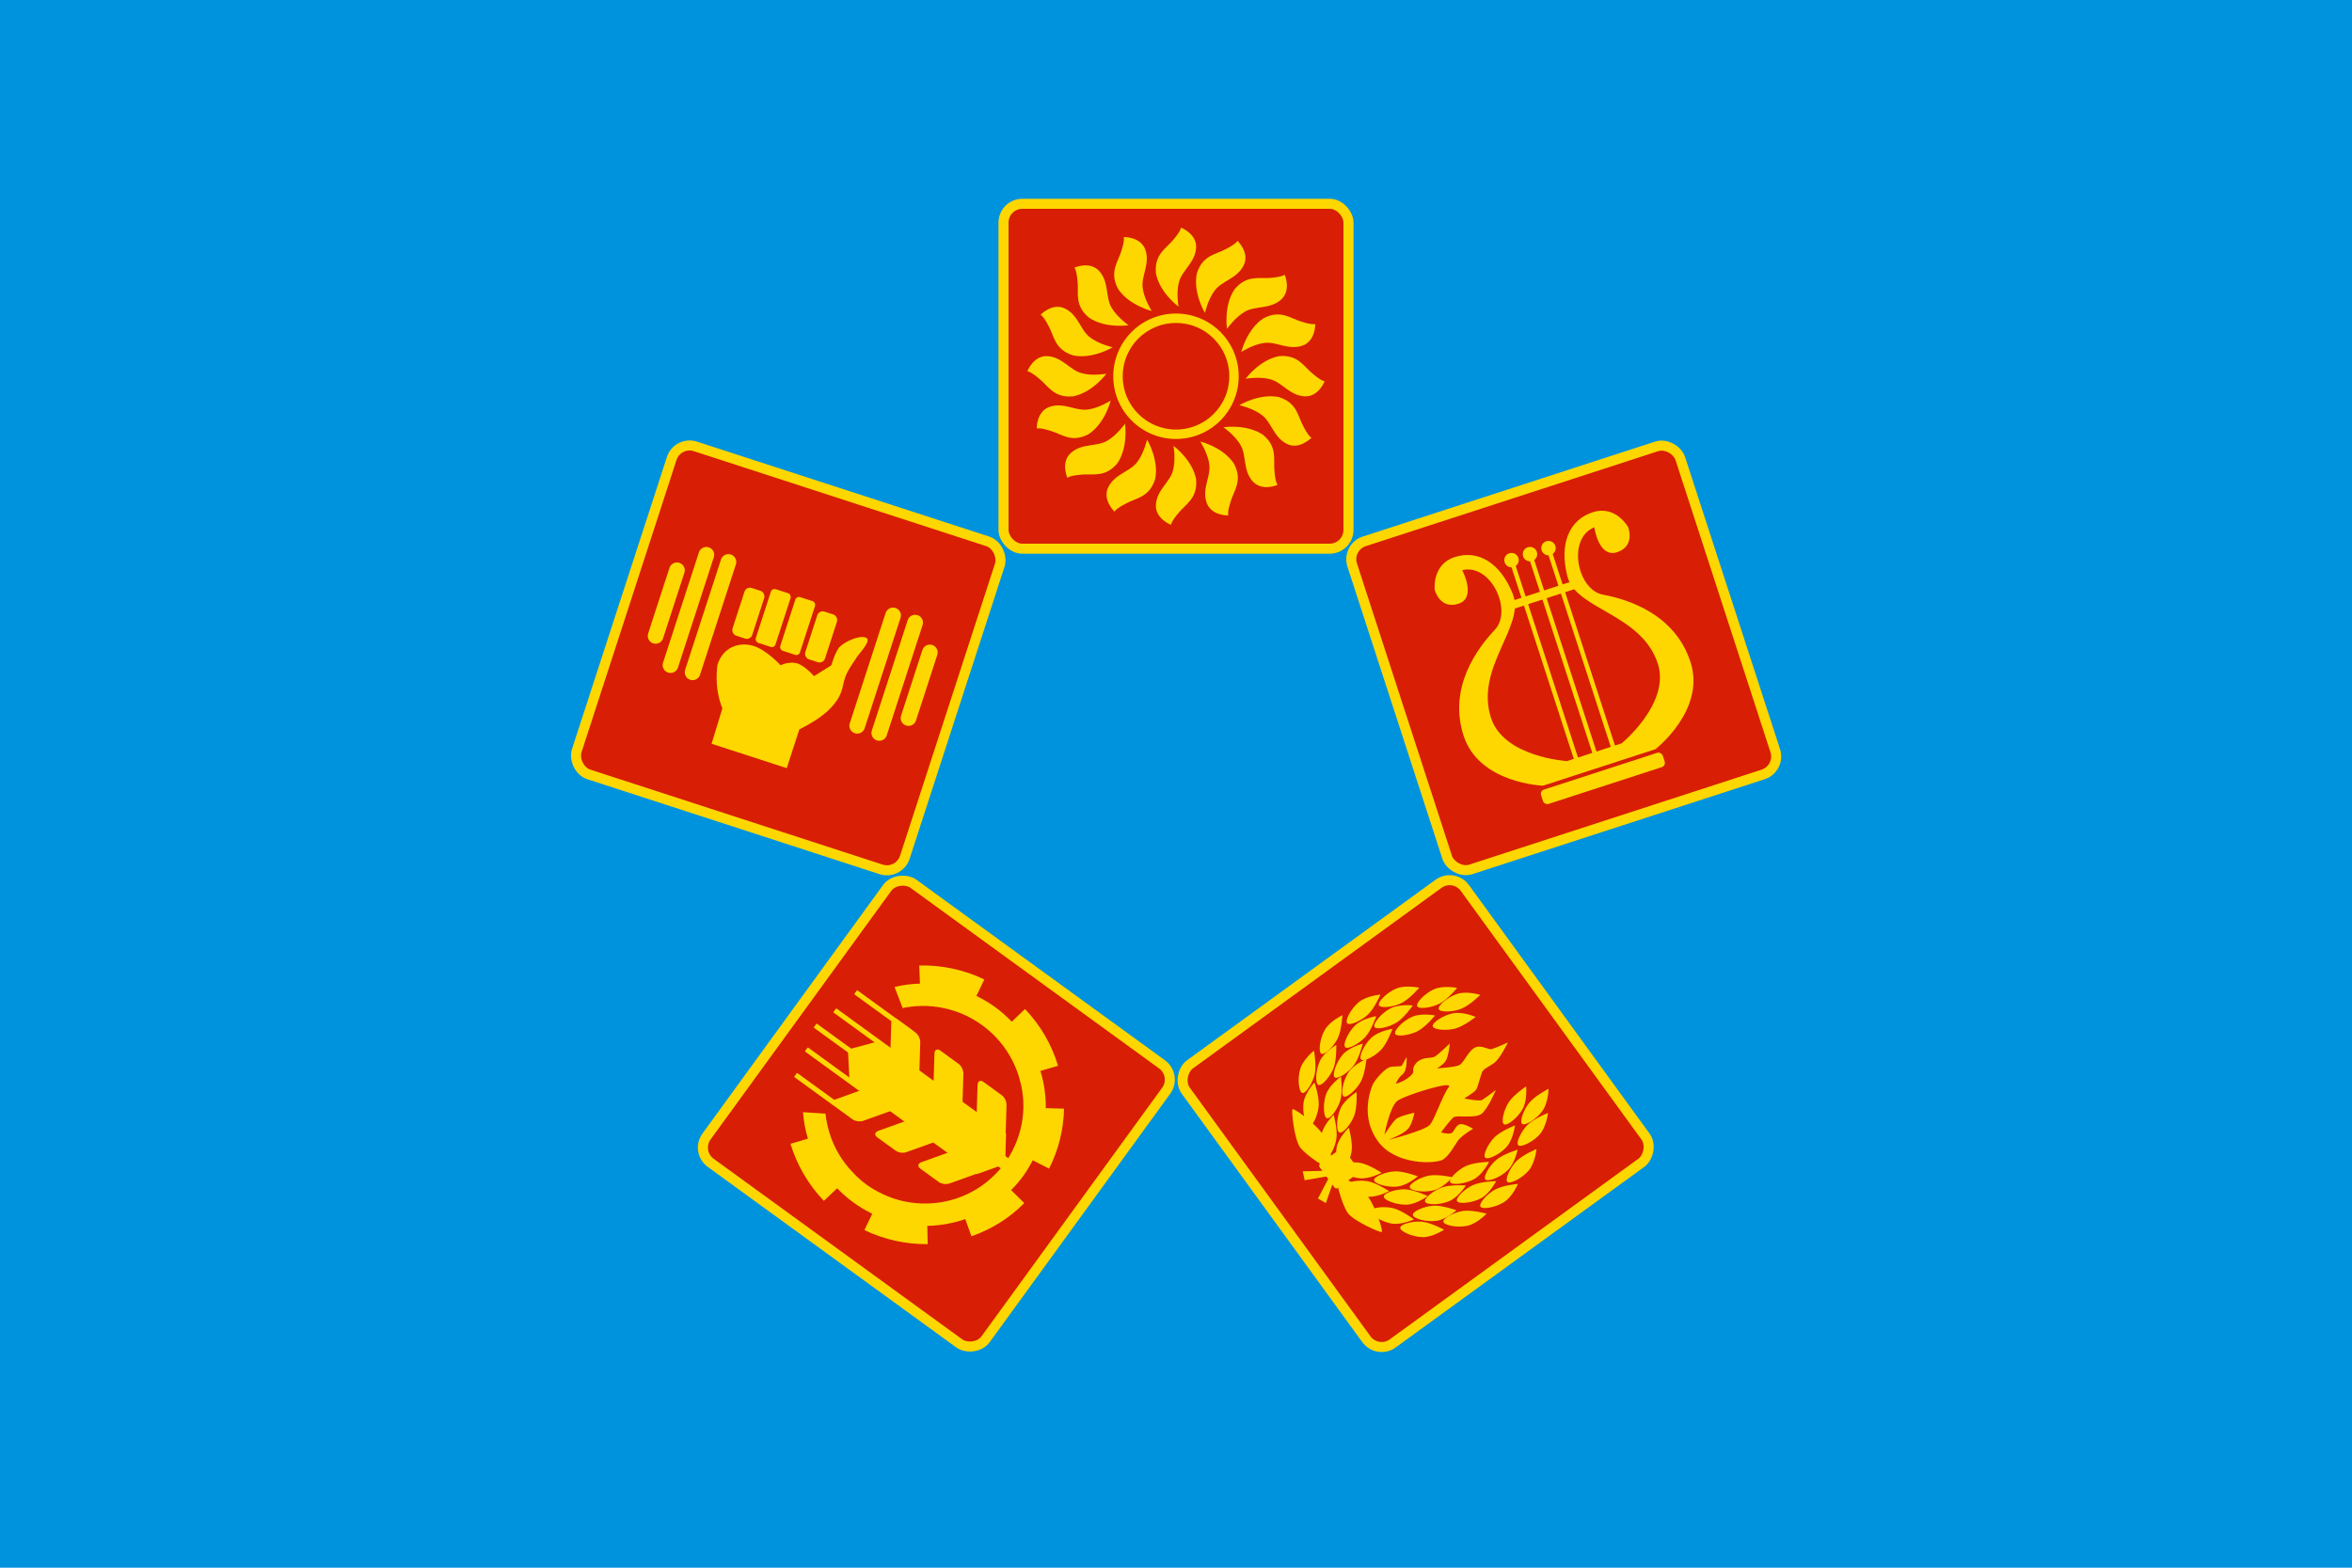 <svg xmlns="http://www.w3.org/2000/svg" width="1200px" height="800px" viewBox="0 0 3750 2500" xmlns:xlink="http://www.w3.org/1999/xlink">
 <defs>
  <style type="text/css">
   <![CDATA[
    .str0 {stroke:#ffd700;stroke-width:16}
    .str1 {stroke:#ffd700;stroke-width:25;stroke-linecap:round}
    .fil2 {fill:#0093dd}
    .fil6 {fill:#d81e05}
    .fil1 {fill:#ffd700}
   ]]>
  </style>
<symbol id="g1">
<path d="M1866 1245c-8,12 -13,32 -8,35 5,3 22,-10 30,-24 8,-14 6,-36 6,-36 0,0 -20,13 -28,25z"/>
</symbol>
<symbol id="g2" viewBox="1847 1204.5 56 91">
<path class="fil1" d="M1903 1238l-47 -32c-5,-3 -9,-1 -9,5l0 36c0,6 4,13 9,16l47 32 0 -58z"/>
</symbol>
 </defs>
<rect class="fil2" width="3750" height="2500"/>
<rect class="fil6 str0" x="1600" y="325" width="550" height="550" rx="30" ry="30"/>
<g id="g7">
  <g id="g6">
  <path id="g5" class="fil1" d="M1883 363c0,0 26,10 24,33 -2,23 -22,35 -27,53 -5,17 -1,40 -1,40 0,0 -30,-22 -36,-53 -3,-31 17,-40 28,-54 12,-14 12,-19 12,-19z"/>
  <use transform="rotate(22.5, 1875, 600)" xlink:href="#g5"/>
  <use transform="rotate(45, 1875, 600)" xlink:href="#g5"/>
  <use transform="rotate(67.5, 1875, 600)" xlink:href="#g5"/>
  </g>
 <use transform="rotate(90, 1875, 600)" xlink:href="#g6"/>
</g>
<use transform="rotate(180, 1875, 600)" xlink:href="#g7"/>
<circle class="fil1" cx="1875" cy="600" r="100"/>
<circle class="fil6" cx="1875" cy="600" r="85"/>

<g class="fil1" transform="rotate(-54, 1875, 1250)"> 
<rect class="fil6 str0" x="950" y="975" width="550" height="550" rx="30" ry="30"/>
<path d="M1414.33 1191.38l28.638 -5.31c-6.535,-35.979 -21.586,-69.077 -42.928,-96.895l-22.723 17.798c-8.332,-10.759 -17.776,-20.764 -28.16,-29.591l-19.586 30.203c7.189,6.482 13.665,13.698 19.668,21.358 15.168,19.844 25.581,43.294 30.305,68.789 3.158,19.276 3.35,37.563 -0.089,56.826 -4.578,25.131 -15.044,48.411 -29.941,67.977 -9.948,13.006 -21.671,24.716 -35.111,34.015 -19.045,13.319 -41.087,22.342 -64.924,26.199 -16.082,2.694 -31.728,2.641 -47.811,0.059 -24.103,-3.579 -46.231,-12.702 -65.597,-26.146 -13.792,-9.608 -25.953,-21.329 -36.136,-34.863 -14.637,-19.387 -24.938,-42.111 -29.331,-67.079 -3.469,-18.834 -3.698,-37.643 0.025,-56.452 4.469,-25.488 14.669,-48.929 29.76,-68.728 6.278,-8.117 13.022,-15.674 20.643,-22.509l-19.174 -30.358c-11.008,9.221 -20.81,19.692 -29.567,31.143l-22.953 -17.671c-20.954,27.667 -35.871,60.728 -42.298,96.576l28.632 5.28c-4.12,23.304 -4.017,45.891 0.007,69.202l-28.42 5.212c6.389,34.99 20.816,67.336 41.218,94.739l23.115 -17.659c12.521,16.491 27.521,30.894 44.369,42.681l-16.369 24.096c27.076,18.777 58.317,31.887 92.284,36.993l4.478 -29.204c19.612,3.332 39.054,3.146 58.675,-0.025l4.565 28.896c33.448,-5.328 64.644,-18.254 91.392,-36.869l-16.44 -24.063c16.471,-11.524 30.963,-25.915 43.048,-41.802l23.127 17.885c21.027,-27.558 35.816,-60.163 42.209,-95.77l-28.769 -5.187c4.416,-24.188 4.35,-45.536 0.168,-69.746z"/>
 <g>
<use transform="scale(-1, 1)" x="-1310" y="1104.5" width="56" height="91" xlink:href="#g2"/>
<use transform="scale(-1, 1)" x="-1310" y="1189.5" width="56" height="91" xlink:href="#g2"/>
<use transform="scale(-1, 1)" x="-1310" y="1274.5" width="56" height="91" xlink:href="#g2"/>
 </g>
 <g>
<use x="1139.03" y="1104.5" width="56" height="91" xlink:href="#g2"/>
<use x="1138.97" y="1189.5" width="56" height="91" xlink:href="#g2"/>
<use x="1138.97" y="1274.5" width="56" height="91" xlink:href="#g2"/>
 </g>
<rect class="fil1" x="1139" y="1032" width="8" height="78" rx="1" ry="1"/>
<rect class="fil1" x="1182" y="1022" width="8" height="112" rx="1" ry="1"/>
<rect class="fil1" x="1221" y="1011" width="8" height="112" rx="1" ry="1"/>
<rect class="fil1" x="1259" y="1022" width="8" height="112" rx="1" ry="1"/>
<rect class="fil1" x="1302" y="1032" width="8" height="112" rx="1" ry="1"/>
<polygon class="fil1" points="1224.77,1075.86 1264.75,1108.14 1264.76,1358.46 1234.9,1378.86 1234.72,1408.03 1214.83,1408.03 1214.78,1379.35 1184.79,1358.83 1184.79,1108.14"/>
</g>

<g class="fil1" transform="rotate(18, 1875, 1250)">
<rect class="fil6 str0" x="950" y="975" width="550" height="550" rx="30" ry="30"/>
<path d="M1150 1359l1 59 126 0 0 -65c0,0 23,-22 34,-42 16,-30 10,-42 10,-55 -1,-13 4,-27 7,-39 3,-11 16,-36 4,-36 -12,0 -29,17 -34,26 -5,9 -4,33 -4,33l-21 25c0,0 -20,-12 -33,-11 -13,1 -23,11 -23,11 0,0 -30,-17 -52,-16 -22,1 -44,16 -44,46 0,0 5,36 29,64z"/>
<rect x="1248" y="1162" width="33" height="80" rx="9" ry="9"/>
<rect x="1126" y="1162" width="33" height="80" rx="9" ry="9"/>
<rect x="1166" y="1152" width="33" height="90" rx="6" ry="6"/>
<rect x="1207" y="1152" width="33" height="90" rx="6" ry="6"/>
<path class="fil4 str1" d="M1013,1172 1013,1282"/>
<path class="fil4 str1" d="M1050,1134 1050,1319"/>
<path class="fil4 str1" d="M1087,1134 1087,1319"/>
<path class="fil4 str1" d="M1363,1134 1363,1319"/>
<path class="fil4 str1" d="M1400,1134 1400,1319"/>
<path class="fil4 str1" d="M1437,1172 1437,1282"/>
</g>

<g class="fil1" transform="rotate(-18, 1875, 1250)">
<rect class="fil6 str0" x="2250" y="975" width="550" height="550" rx="30" ry="30"/>
<rect x="2423" y="1440" width="204" height="24" rx="7" ry="7"/>
 <g id="g4">
 <rect x="2521.5" y="1084.5" width="7" height="325"/>
 <circle cx="2525" cy="1076" r="11.5"/>
 </g>
<use transform="translate(-31)" xlink:href="#g4"/>
<use transform="translate(31)" xlink:href="#g4"/>
<rect x="2468" y="1138" width="114" height="13"/>
<path d="M2479.25 1408.18c0,0 -94.111,-36.843 -94.085,-103.029 0,-84.092 97.455,-121.997 94.126,-176.525 -3.331,-54.528 -30.964,-85.3 -69.947,-85.215 -38.745,-0.009 -46.466,40.075 -46.466,40.075 0,0 -1.876,32.555 29.165,32.543 31.039,-0.011 22.233,-49.091 22.233,-49.091 47.311,3.685 56.769,86.543 20.112,106.502 -36.657,19.959 -99.521,65.204 -99.562,145.382 -0.04,80.178 95.937,114.833 95.937,114.833l188.48 0c0,0 95.978,-34.655 95.937,-114.833 0,-80.178 -62.906,-125.422 -99.562,-145.382 -36.657,-19.959 -27.2,-102.817 20.112,-106.502 0,0 -8.806,49.081 22.233,49.091 31.041,0.012 29.165,-32.543 29.165,-32.543 0,0 -7.721,-40.084 -46.466,-40.075 -38.983,-0.085 -66.617,30.687 -69.947,85.215 -3.33,54.528 94.093,92.433 94.126,176.525 0,66.185 -94.087,103.029 -94.087,103.029l-91.504 0z"/>
</g>
 
<g class="fil1" transform="rotate(54, 1875, 1250)"> 
<rect class="fil6 str0" x="2250" y="975" width="550" height="550" rx="30" ry="30"/>
<rect x="2500" y="1376" width="48" height="48" rx="4" ry="4"/>
<path d="M2598.47 1190.18c0,0 -17.725,6.796 -18.709,14.316 -0.953,7.589 5.17,12.485 3.8,18.159 -1.603,5.506 -10.593,12.294 -10.593,12.294 0,0 -7.067,-22.916 -7.693,-30.012 -0.598,-6.803 22.716,-26.87 21.747,-40.365 -1.067,-13.715 -17.304,-40.127 -17.304,-40.127 0,0 0.638,21.909 -0.039,27.143 -0.7,5.225 -18.621,21.429 -18.621,21.429 0,0 1.422,-17.676 0.002,-22.887 -1.331,-5.22 -17.588,-22.806 -18.442,-27.338 -0.781,-4.433 -0.069,-7.696 0.678,-20.179 0.671,-12.459 -13.675,-38.254 -13.675,-38.254 0,0 -4.683,23.961 -7.098,28.179 -2.542,4.161 -16.364,8.923 -17.263,20.476 -1.084,11.521 9.484,27.676 8.138,35.096 -1.05,7.508 -16.8,32.071 -16.8,32.071 0,0 1.417,-11.135 -1.357,-18.45 -3.012,-7.619 -18.641,-21.532 -18.641,-21.532 0,0 3.482,24.168 2.781,31.511 -0.575,7.102 -12.785,16.956 -8.751,31.299 4.128,14.311 10.075,5.441 11.089,19.457 1.044,14.163 -3.725,24.946 -3.725,24.946 0,0 -5.274,-6.852 -5.901,-17.251 -0.45,-10.311 -18.49,-21.424 -18.49,-21.424 0,0 5.277,11.6 6.534,13.878 1.243,2.083 -7.204,11.048 -9.43,17.439 -2.32,6.744 1.707,29.942 7.119,38.717 5.285,8.681 29.922,45.725 77.516,45.792 47.451,0.103 83.64,-52.813 84.599,-67.115 0.626,-14.379 -10.326,-32.701 -11.516,-41.46 -1.005,-8.577 -0.788,-17.229 0.046,-25.808zm-60.673 85.397c-1.382,-10.724 -15.064,-24.742 -15.064,-24.742 0,0 -9.847,22.061 -9.056,29.875 0.986,7.72 9.302,29.46 9.302,29.46 0,0 -31.176,-33.398 -31.553,-48.325 -0.474,-14.959 26.646,-94.126 30.514,-79.401 3.887,14.537 27.748,47.321 30.845,59.424 3.011,11.911 -19.366,67.898 -19.366,67.898 2.365,-11.1 5.712,-22.789 4.378,-34.189z"/>
 <g id="g3">
 <polygon points="2529.67,1411.11 2556.35,1449.71 2543,1455.56 2522.93,1414.72"/>
 <path d="M2646 1404.73c0.647,-2.643 -35.222,-15.21 -59.056,-15.518 -23.615,-0.352 -54.502,17.13 -54.971,21.198 -0.425,3.891 41.476,20.396 58.163,20.255 16.435,-0.515 55.293,-23.111 55.864,-25.935z"/>
 <path d="M2580 1331c-8,12 -13,32 -8,35 5,3 22,-10 30,-24 8,-14 6,-36 6,-36 0,0 -20,13 -28,25z"/>
 <use transform="matrix(0.99, -0.144, 0.144, 0.99, 590.905, 327.068)" xlink:href="#g1"/>
 <use transform="matrix(0.976, 0.218, -0.218, 0.976, 986.788, -254.22)" xlink:href="#g1"/>
 <use transform="matrix(0.976, 0.218, -0.218, 0.976, 1017.6, -246.735)" xlink:href="#g1"/>
 <use transform="matrix(0.997, 0.076, -0.076, 0.997, 847.068, -48.578)" xlink:href="#g1"/>
 <use transform="matrix(0.961, 0.278, -0.278, 0.961, 1178.98, -347.63)" xlink:href="#g1"/>
 <use transform="matrix(0.991, 0.132, -0.132, 0.991, 985.529, -136.888)" xlink:href="#g1"/>
 <use transform="matrix(1, -0.019, 0.019, 1, 770.803, 103.916)" xlink:href="#g1"/>
 <use transform="matrix(0.995, -0.098, 0.098, 0.995, 716.454, 224.012)" xlink:href="#g1"/>
 <use transform="matrix(0.958, -0.287, 0.287, 0.958, 500.23, 627.392)" xlink:href="#g1"/>
 <use transform="matrix(0.923, -0.384, 0.384, 0.923, 439.412, 801.679)" xlink:href="#g1"/>
 <use transform="matrix(0.927, -0.375, 0.375, 0.927, 474.325, 788.754)" xlink:href="#g1"/>
 <use transform="matrix(0.897, -0.442, 0.442, 0.897, 473.351, 926.671)" xlink:href="#g1"/>
 <use transform="matrix(0.726, -0.688, 0.688, 0.726, 469.605, 1544.7)" xlink:href="#g1"/>
 <use transform="matrix(0.791, -0.612, 0.612, 0.791, 422.365, 1346.4)" xlink:href="#g1"/>
 <use transform="matrix(0.739, -0.673, 0.673, 0.739, 412.612, 1506.03)" xlink:href="#g1"/>
 <use transform="matrix(0.578, -0.816, 0.816, 0.578, 503.172, 1922.33)" xlink:href="#g1"/>
 <use transform="matrix(0.668, -0.744, 0.744, 0.668, 444.711, 1649.54)" xlink:href="#g1"/>
 <use transform="matrix(0.739, -0.673, 0.673, 0.739, 427.554, 1451.74)" xlink:href="#g1"/>
 </g>
<use transform="scale(-1, 1) translate(-5050)" xlink:href="#g3"/>
</g>
</svg>